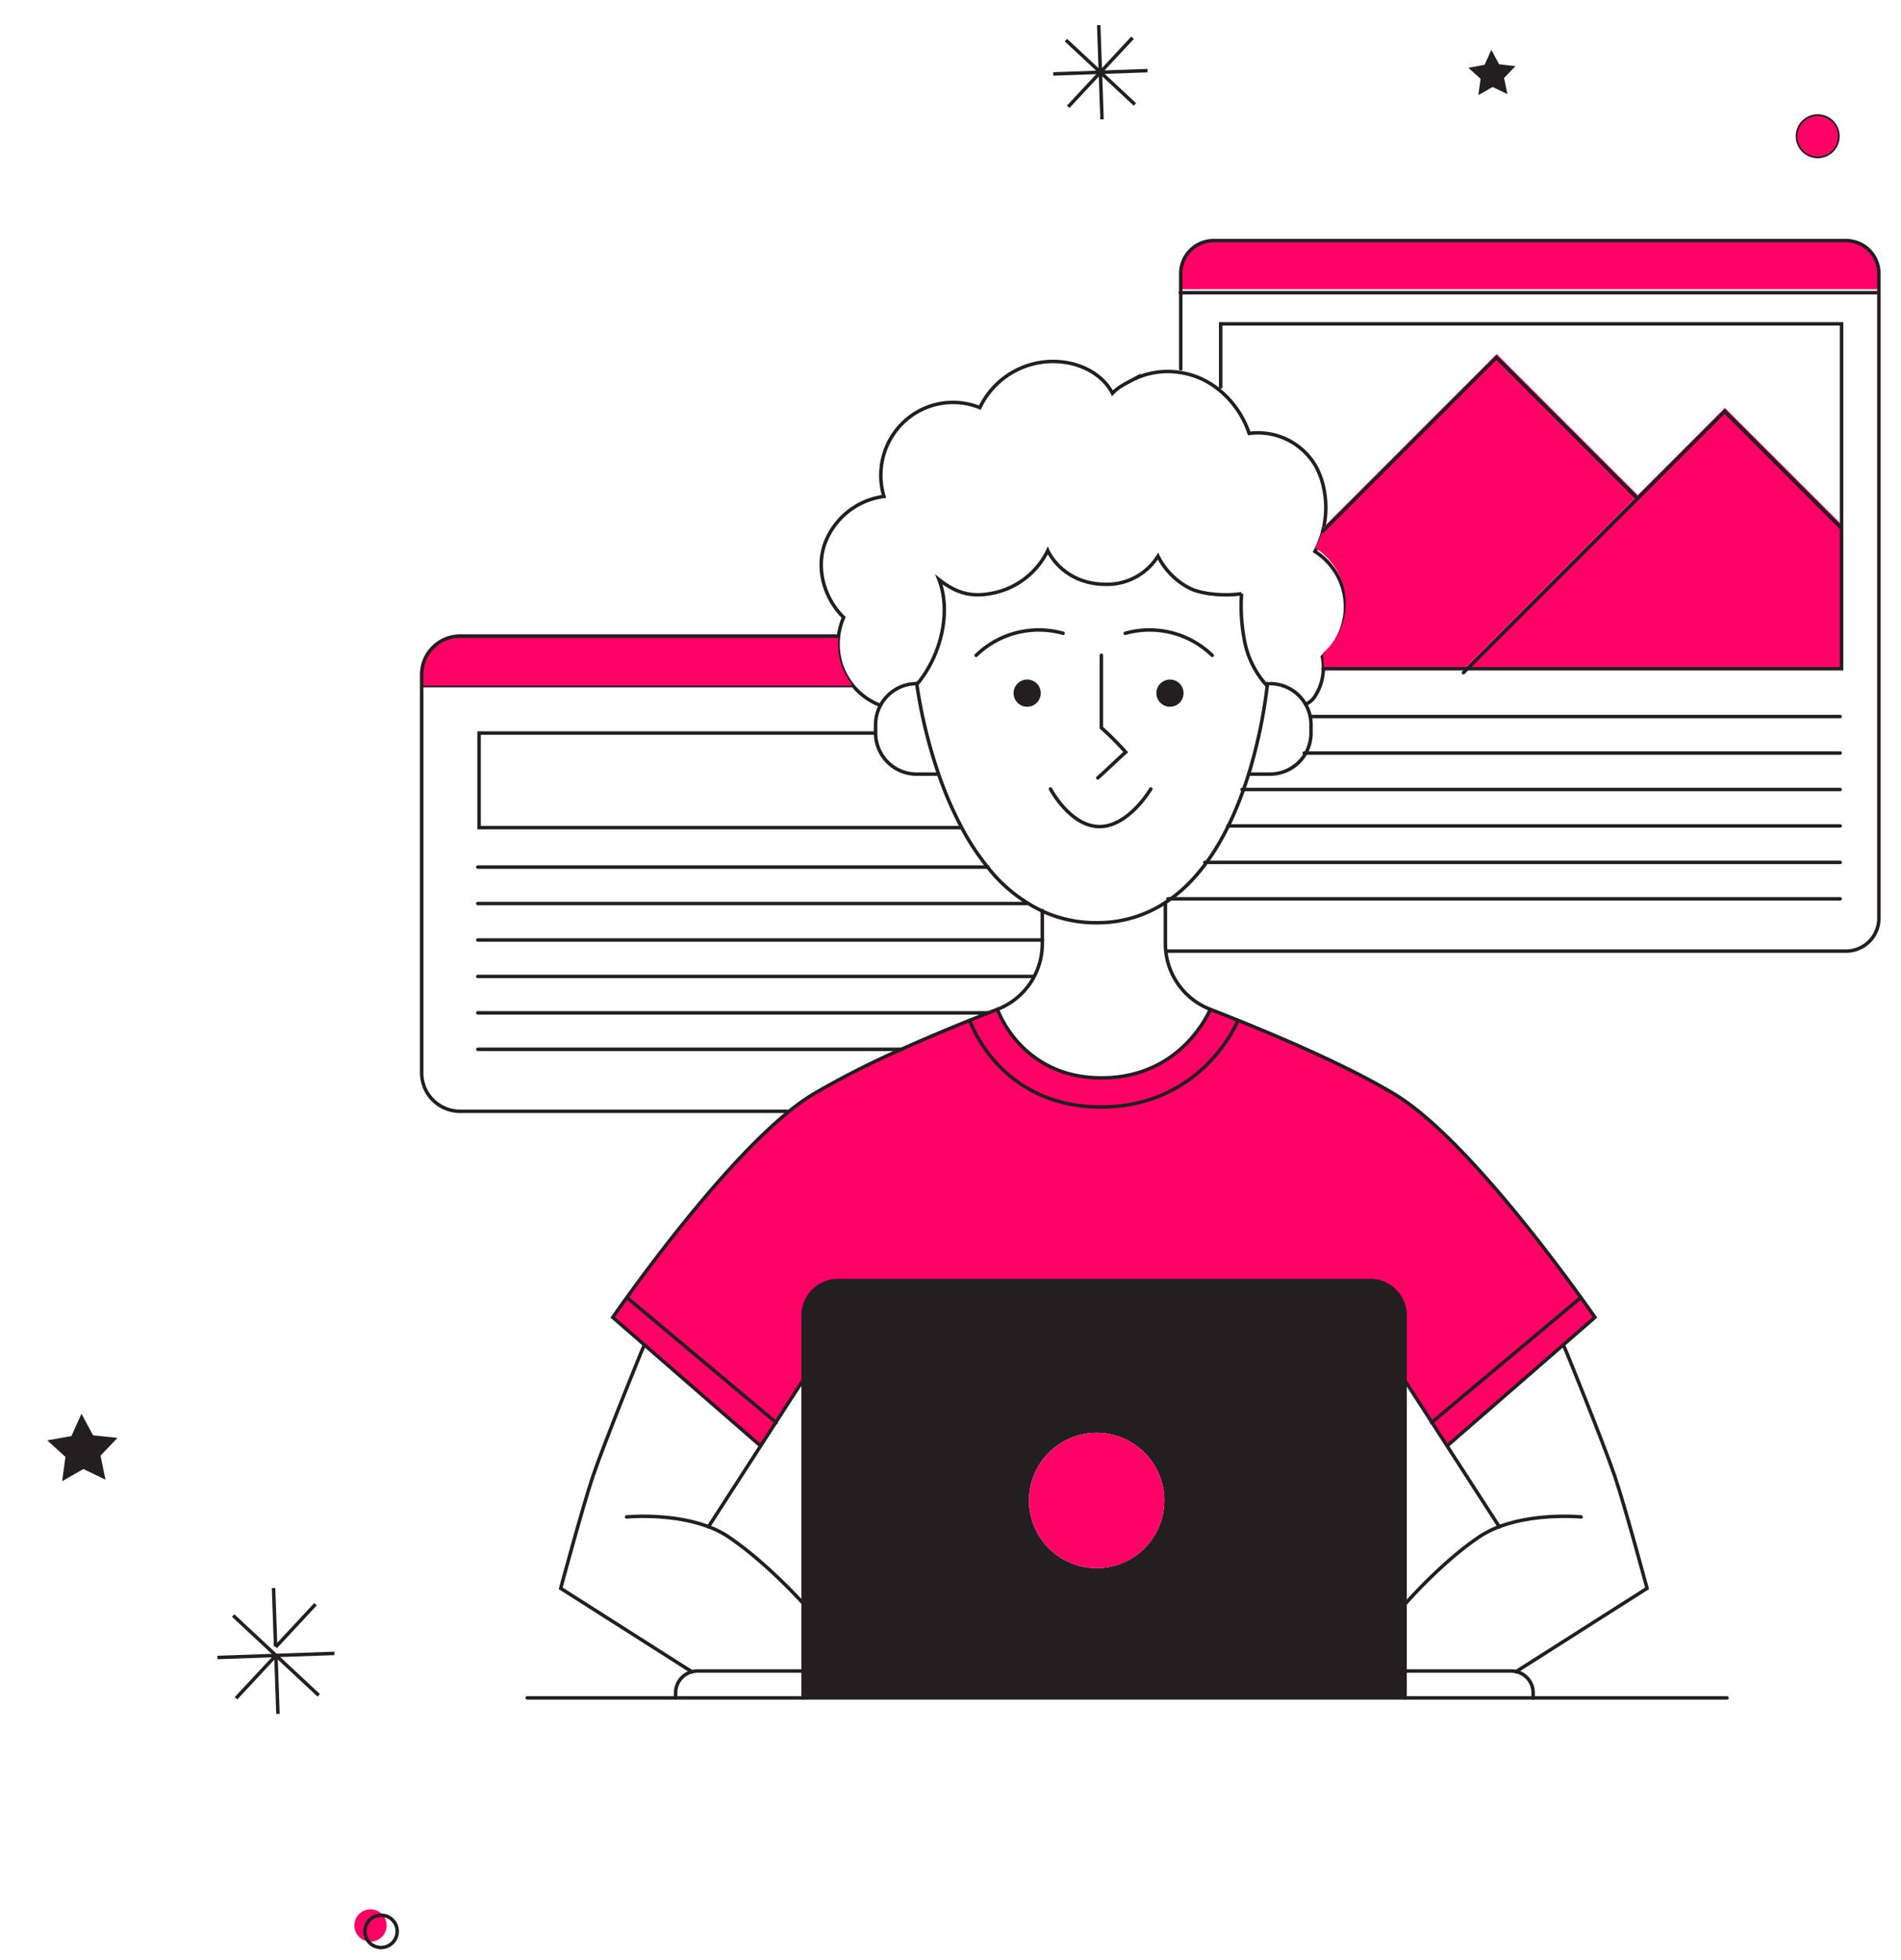 <svg id="Component_32_4" data-name="Component 32 – 4" xmlns="http://www.w3.org/2000/svg" width="545.492" height="562.217" viewBox="0 0 545.492 562.217">
  <g id="Group_2903" data-name="Group 2903" transform="translate(-688.85 -98.406)">
    <path id="Path_511" data-name="Path 511" d="M665.653,424.737l42.275-36.763s-34.407-50.091-57.495-64.023c-15.053-9.091-52.9-24.35-52.9-24.35S589.126,319.276,567,319.276,536.473,299.6,536.473,299.6s-37.845,15.259-52.9,24.35c-23.088,13.933-57.495,64.023-57.495,64.023l42.275,36.763,16.341-24.53H649.544Z" transform="translate(438.601 88.352)" fill="#72efdd"/>
    <path id="Path_517" data-name="Path 517" d="M655.417,369.514l-9.091,7.906-33.184,28.844-.167.116-4.365-6.76L651.3,363.874l.077-.064C653.936,367.351,655.417,369.514,655.417,369.514Z" transform="translate(491.111 106.824)" fill="#ff0266"/>
    <path id="Path_518" data-name="Path 518" d="M507.987,310.378c6.786-3.052,13.572-5.885,19.611-8.318l.026.064s8.344,24.8,37.639,24.8,39.313-24.8,39.313-24.8l.026-.064c14.113,5.692,32.411,13.637,44.927,21.2,18.285,11.035,43.691,44.786,53.452,58.319l-.077.064-42.687,35.746-7.636-11.821h-.052V386.7a10,10,0,0,0-10.005-9.992H489.805A10,10,0,0,0,479.8,386.7v18.865h-.18l-7.636,11.821L429.3,381.639l-.077-.064c8.524-11.821,29-39.081,46.228-53.13a61.551,61.551,0,0,1,7.224-5.189,248.258,248.258,0,0,1,25.316-12.877Z" transform="translate(439.504 89.059)" fill="#ff0266"/>
    <path id="Path_519" data-name="Path 519" d="M468.5,452.627v-82.6a10,10,0,0,1,10.005-9.992H631.224a10,10,0,0,1,10.005,9.992V479.772H468.5V452.627Zm103.645-29.488a19.412,19.412,0,1,0-19.418,19.405A19.416,19.416,0,0,0,572.145,423.139Z" transform="translate(450.805 105.736)" fill="#231f20"/>
    <path id="Path_520" data-name="Path 520" d="M582.623,302.765l-.026.064s-10.018,24.8-39.313,24.8-37.639-24.8-37.639-24.8l-.026-.064c2.859-1.146,5.537-2.215,7.971-3.155,0,0,6.619,19.676,29.874,19.676s31.188-19.676,31.188-19.676c2.434.94,5.112,2.009,7.971,3.155Z" transform="translate(461.483 88.355)" fill="#ff0266"/>
    <circle id="Ellipse_21" data-name="Ellipse 21" cx="3.902" cy="3.902" r="3.902" transform="translate(1020.67 293.359)" fill="#231f20"/>
    <path id="Path_521" data-name="Path 521" d="M538.245,393.96a19.412,19.412,0,1,1-19.405,19.418A19.416,19.416,0,0,1,538.245,393.96Z" transform="translate(465.286 115.497)" fill="#ff0266"/>
    <path id="Path_522" data-name="Path 522" d="M519.289,226.14a3.9,3.9,0,1,1-3.889,3.9A3.9,3.9,0,0,1,519.289,226.14Z" transform="translate(464.297 67.219)" fill="#231f20"/>
    <path id="Path_525" data-name="Path 525" d="M472.887,399.62l-4.365,6.76-.167-.116-33.184-28.844-9.091-7.906s1.481-2.163,4.043-5.7l.077.064Z" transform="translate(438.601 106.824)" fill="#ff0266"/>
    <path id="Path_528" data-name="Path 528" d="M493.81,227.056a144.217,144.217,0,0,0,6.271,25.908,105.761,105.761,0,0,0,6.619,15.349,69.47,69.47,0,0,0,7.456,11.37,43.807,43.807,0,0,0,15.7,12.632,36.625,36.625,0,0,0,15.555,3.335,35.348,35.348,0,0,0,19.766-5.795c10.752-6.992,17.667-19.38,22.058-31.432.657-1.816,1.275-3.631,1.828-5.408a144.242,144.242,0,0,0,5.357-25.522c.013-.167.039-.322.051-.464" transform="translate(458.086 67.475)" fill="none" stroke="#231f20" stroke-linecap="round" stroke-miterlimit="10" stroke-width="1"/>
    <path id="Path_529" data-name="Path 529" d="M496.445,227.05a11.788,11.788,0,0,0-10.366,6.168,11.656,11.656,0,0,0-1.429,5.614v2.4a11.791,11.791,0,0,0,11.8,11.782h6.117" transform="translate(455.45 67.48)" fill="none" stroke="#231f20" stroke-linecap="round" stroke-miterlimit="10" stroke-width="1"/>
    <path id="Path_530" data-name="Path 530" d="M573.9,227.05a11.772,11.772,0,0,1,10.224,5.923,11.837,11.837,0,0,1,1.558,5.859v2.4A11.78,11.78,0,0,1,573.9,253.01H567.78" transform="translate(479.365 67.48)" fill="none" stroke="#231f20" stroke-linecap="round" stroke-miterlimit="10" stroke-width="1"/>
    <path id="Path_531" data-name="Path 531" d="M494,235.564c6.541-7.829,9.825-20.332,6.142-29.848,5.215,4.108,9.748,5.241,16.212,3.734a22.509,22.509,0,0,0,15.014-12.04s4.185,9.67,16.688,9.67a17.191,17.191,0,0,0,14.937-8.074,20.728,20.728,0,0,0,8.937,9.117c3.85,1.983,10.765,2.331,15.04,1.648a52.824,52.824,0,0,0,.927,13.894,26.327,26.327,0,0,0,6.207,12.323" transform="translate(458.141 58.953)" fill="none" stroke="#231f20" stroke-linecap="round" stroke-miterlimit="10" stroke-width="1"/>
    <path id="Path_532" data-name="Path 532" d="M489.14,253.784A18.733,18.733,0,0,1,481.427,248a18.291,18.291,0,0,1-2.7-4.584,18.813,18.813,0,0,1-1.21-9.336,18.053,18.053,0,0,1,1.455-5.37c-5.473-5.4-7.958-13.74-5.46-21a21.023,21.023,0,0,1,17.023-13.727,21.026,21.026,0,0,1,5.563-21.234,20.585,20.585,0,0,1,21.955-4.236,23.248,23.248,0,0,1,23.552-13.1c5.9.605,11.782,3.721,14.5,8.988,1.687-1.8,3.374-2.563,5.55-3.734a22.229,22.229,0,0,1,13.946-2.215,22.681,22.681,0,0,1,6.348,1.944A24.59,24.59,0,0,1,587,163.66a27.175,27.175,0,0,1,8.331,12.259,19.144,19.144,0,0,1,19.238,9.619,22.421,22.421,0,0,1,1.983,5.241,26.989,26.989,0,0,1-.09,13.173,26.3,26.3,0,0,1-2.254,5.833,18.783,18.783,0,0,1,2.112,30.209,14.153,14.153,0,0,1,.245,4.43,14.674,14.674,0,0,1-2.138,6.554,6.085,6.085,0,0,1-2.91,2.64l-.026.013" transform="translate(451.965 46.837)" fill="none" stroke="#231f20" stroke-linecap="round" stroke-miterlimit="10" stroke-width="1"/>
    <path id="Path_533" data-name="Path 533" d="M535.187,220.73v20.8a85.3,85.3,0,0,1,6.992,6.992c-2.678,2.382-5.318,5-8.009,7.391" transform="translate(469.696 65.662)" fill="none" stroke="#231f20" stroke-linecap="round" stroke-miterlimit="10" stroke-width="1"/>
    <path id="Path_534" data-name="Path 534" d="M507.06,222.381a25.812,25.812,0,0,1,24.955-6.323" transform="translate(461.897 64.037)" fill="none" stroke="#231f20" stroke-linecap="round" stroke-miterlimit="10" stroke-width="1"/>
    <path id="Path_535" data-name="Path 535" d="M565.235,222.381a25.819,25.819,0,0,0-24.955-6.323" transform="translate(471.454 64.037)" fill="none" stroke="#231f20" stroke-linecap="round" stroke-miterlimit="10" stroke-width="1"/>
    <path id="Path_536" data-name="Path 536" d="M523.62,250.52s5.679,10.791,14.074,10.791,14.718-10.791,14.718-10.791" transform="translate(466.661 74.232)" fill="none" stroke="#231f20" stroke-linecap="round" stroke-miterlimit="10" stroke-width="1"/>
    <path id="Path_537" data-name="Path 537" d="M468.5,479.771V370.022a10,10,0,0,1,10.005-9.992H631.224a10,10,0,0,1,10.005,9.992V479.771" transform="translate(450.805 105.736)" fill="none" stroke="#231f20" stroke-linecap="round" stroke-miterlimit="10" stroke-width="1"/>
    <path id="Path_538" data-name="Path 538" d="M751.3,453.02H407.01" transform="translate(433.115 132.488)" fill="none" stroke="#231f20" stroke-linecap="round" stroke-miterlimit="10" stroke-width="1"/>
    <path id="Path_539" data-name="Path 539" d="M476.467,447.03H446.361a6.072,6.072,0,0,0-1.61.219,6.237,6.237,0,0,0-4.661,6.052v1.507" transform="translate(442.631 130.765)" fill="none" stroke="#231f20" stroke-linecap="round" stroke-miterlimit="10" stroke-width="1"/>
    <path id="Path_540" data-name="Path 540" d="M602.93,447.03h30.106a5.486,5.486,0,0,1,1.391.167,6.245,6.245,0,0,1,4.88,6.1v1.507" transform="translate(489.478 130.765)" fill="none" stroke="#231f20" stroke-linecap="round" stroke-miterlimit="10" stroke-width="1"/>
    <path id="Path_541" data-name="Path 541" d="M549.337,277.59v9.555a20.176,20.176,0,0,1-12.864,18.8c-2.434.94-5.112,2.009-7.971,3.155-6.039,2.434-12.825,5.267-19.611,8.318a248.277,248.277,0,0,0-25.316,12.877,61.548,61.548,0,0,0-7.224,5.189c-17.229,14.049-37.7,41.309-46.228,53.13-2.562,3.541-4.043,5.7-4.043,5.7l9.091,7.906,33.184,28.844" transform="translate(438.601 82.02)" fill="none" stroke="#231f20" stroke-linecap="round" stroke-miterlimit="10" stroke-width="1"/>
    <path id="Path_542" data-name="Path 542" d="M447.39,424.251l.026-.039,14.976-23.191,4.365-6.76,7.636-11.821" transform="translate(444.731 112.183)" fill="none" stroke="#231f20" stroke-linecap="round" stroke-miterlimit="10" stroke-width="1"/>
    <path id="Path_543" data-name="Path 543" d="M438.444,374.44c-.322.476-11.679,28.612-14.667,37.446s-9.3,32.308-9.3,32.308l37.639,23.938h.026" transform="translate(435.264 109.882)" fill="none" stroke="#231f20" stroke-linecap="round" stroke-miterlimit="10" stroke-width="1"/>
    <path id="Path_544" data-name="Path 544" d="M479.92,437.631s-.039-.039-.1-.116c-1.12-1.236-11.1-12.13-21.491-19.109a27.191,27.191,0,0,0-5.666-2.859c-10.649-4.043-23.5-2.807-23.5-2.807" transform="translate(439.487 120.849)" fill="none" stroke="#231f20" stroke-linecap="round" stroke-miterlimit="10" stroke-width="1"/>
    <path id="Path_545" data-name="Path 545" d="M429.28,363.86l42.687,35.746.09.077" transform="translate(439.521 106.838)" fill="none" stroke="#231f20" stroke-linecap="round" stroke-miterlimit="10" stroke-width="1"/>
    <path id="Path_546" data-name="Path 546" d="M549.23,275.82v11.834a19.312,19.312,0,0,0,.245,3.116,20.157,20.157,0,0,0,12.632,15.684c2.434.94,5.112,2.009,7.971,3.155C584.19,315.3,602.488,323.245,615,330.8c18.285,11.035,43.691,44.786,53.452,58.319,2.562,3.541,4.043,5.7,4.043,5.7l-9.091,7.906-33.184,28.844" transform="translate(474.029 81.511)" fill="none" stroke="#231f20" stroke-linecap="round" stroke-miterlimit="10" stroke-width="1"/>
    <path id="Path_547" data-name="Path 547" d="M629.683,424.251l-.026-.039-14.976-23.191-4.365-6.76L602.68,382.44" transform="translate(489.405 112.183)" fill="none" stroke="#231f20" stroke-linecap="round" stroke-miterlimit="10" stroke-width="1"/>
    <path id="Path_548" data-name="Path 548" d="M641.011,374.44c.309.476,11.666,28.612,14.667,37.446s9.3,32.308,9.3,32.308L627.413,468.08l-.1.064" transform="translate(496.491 109.882)" fill="none" stroke="#231f20" stroke-linecap="round" stroke-miterlimit="10" stroke-width="1"/>
    <path id="Path_549" data-name="Path 549" d="M602.6,437.811a.286.286,0,0,1,.051-.064c.837-.953,10.8-12.259,21.363-19.341a27.188,27.188,0,0,1,5.666-2.859c10.649-4.043,23.487-2.807,23.487-2.807" transform="translate(489.383 120.849)" fill="none" stroke="#231f20" stroke-linecap="round" stroke-miterlimit="10" stroke-width="1"/>
    <path id="Path_550" data-name="Path 550" d="M651.317,363.86,608.63,399.606l-.09.077" transform="translate(491.091 106.838)" fill="none" stroke="#231f20" stroke-linecap="round" stroke-miterlimit="10" stroke-width="1"/>
    <path id="Path_551" data-name="Path 551" d="M511.81,299.61s6.619,19.676,29.874,19.676,31.188-19.676,31.188-19.676" transform="translate(463.264 88.355)" fill="none" stroke="#231f20" stroke-linecap="round" stroke-miterlimit="10" stroke-width="1"/>
    <path id="Path_552" data-name="Path 552" d="M505.64,302.11s8.344,24.8,37.639,24.8,39.313-24.8,39.313-24.8" transform="translate(461.489 89.074)" fill="none" stroke="#231f20" stroke-linecap="round" stroke-miterlimit="10" stroke-width="1"/>
    <line id="Line_60" data-name="Line 60" x2="123.051" transform="translate(810.006 295.097)" fill="none" stroke="#231f20" stroke-linecap="round" stroke-miterlimit="10" stroke-width="1"/>
    <path id="Path_555" data-name="Path 555" d="M753.013,139.95H552.56" transform="translate(474.987 42.423)" fill="none" stroke="#231f20" stroke-linecap="round" stroke-miterlimit="10" stroke-width="1"/>
    <g id="Group_2908" data-name="Group 2908">
      <g id="Group_2906" data-name="Group 2906" transform="translate(0.09 -1)">
        <path id="Path_512" data-name="Path 512" d="M752.917,138.572v4.494H552.58v-4.494a9.45,9.45,0,0,1,9.452-9.452H743.466A9.458,9.458,0,0,1,752.917,138.572Z" transform="translate(474.992 39.308)" fill="#ff0266"/>
        <path id="Path_514" data-name="Path 514" d="M724.034,199.612V241.23H615.74l49.82-49.82,25.007-25.02L723.8,199.612Z" transform="translate(493.162 50.03)" fill="#ff0266"/>
        <path id="Path_516" data-name="Path 516" d="M675.106,194.862l-49.82,49.82H584.916a14.153,14.153,0,0,0-.245-4.43,18.783,18.783,0,0,0-2.112-30.209,26.3,26.3,0,0,0,2.253-5.833l49.82-49.82,40.356,40.356.116.116Z" transform="translate(483.617 46.577)" fill="#ff0266"/>
        <path id="Path_554" data-name="Path 554" d="M553.466,165.922v-27.35a9.45,9.45,0,0,1,9.452-9.452H744.352a9.458,9.458,0,0,1,9.452,9.452V323.508a9.45,9.45,0,0,1-9.452,9.452H549.5" transform="translate(474.106 39.308)" fill="none" stroke="#231f20" stroke-linecap="round" stroke-miterlimit="10" stroke-width="1"/>
        <path id="Path_556" data-name="Path 556" d="M590.839,246.615h148.8V147.67H561.48v18.1" transform="translate(477.553 44.644)" fill="none" stroke="#231f20" stroke-linecap="round" stroke-miterlimit="10" stroke-width="1"/>
        <line id="Line_61" data-name="Line 61" x1="151.831" transform="translate(1064.967 304.974)" fill="none" stroke="#231f20" stroke-linecap="round" stroke-miterlimit="10" stroke-width="1"/>
        <line id="Line_62" data-name="Line 62" x1="153.801" transform="translate(1062.996 315.442)" fill="none" stroke="#231f20" stroke-linecap="round" stroke-miterlimit="10" stroke-width="1"/>
        <path id="Path_557" data-name="Path 557" d="M737.872,251.41H566.25" transform="translate(478.925 74.488)" fill="none" stroke="#231f20" stroke-linecap="round" stroke-miterlimit="10" stroke-width="1"/>
        <line id="Line_63" data-name="Line 63" x1="175.678" transform="translate(1041.119 336.354)" fill="none" stroke="#231f20" stroke-linecap="round" stroke-miterlimit="10" stroke-width="1"/>
        <line id="Line_64" data-name="Line 64" x1="182.323" transform="translate(1034.475 346.81)" fill="none" stroke="#231f20" stroke-linecap="round" stroke-miterlimit="10" stroke-width="1"/>
        <line id="Line_65" data-name="Line 65" x1="192.895" transform="translate(1023.902 357.266)" fill="none" stroke="#231f20" stroke-linecap="round" stroke-miterlimit="10" stroke-width="1"/>
      </g>
      <path id="Path_561" data-name="Path 561" d="M723.831,199.612,690.6,166.39l-25.007,25.02-49.82,49.82-.129.129" transform="translate(493.134 50.03)" fill="none" stroke="#231f20" stroke-linecap="round" stroke-miterlimit="10" stroke-width="1"/>
      <path id="Path_562" data-name="Path 562" d="M674.5,194.746,634.145,154.39l-49.82,49.82-.064.064" transform="translate(484.106 46.577)" fill="none" stroke="#231f20" stroke-linecap="round" stroke-miterlimit="10" stroke-width="1"/>
    </g>
    <g id="Group_2907" data-name="Group 2907">
      <path id="Path_523" data-name="Path 523" d="M507.04,230.406l-.335.258H383.5v-3.181a11.018,11.018,0,0,1,11.023-11.023h108.41l.193.026a18.812,18.812,0,0,0,1.21,9.336A18.291,18.291,0,0,0,507.04,230.406Z" transform="translate(426.352 64.434)" fill="#ff0266"/>
      <path id="Path_553" data-name="Path 553" d="M502.932,216.46H394.523A11.018,11.018,0,0,0,383.5,227.483V341.764a11.018,11.018,0,0,0,11.023,11.023h93.846" transform="translate(426.352 64.434)" fill="none" stroke="#231f20" stroke-linecap="round" stroke-miterlimit="10" stroke-width="1"/>
      <path id="Path_558" data-name="Path 558" d="M396.01,267.92H542.368" transform="translate(429.95 79.238)" fill="none" stroke="#231f20" stroke-linecap="round" stroke-miterlimit="10" stroke-width="1"/>
      <line id="Line_66" data-name="Line 66" x2="157.561" transform="translate(825.961 357.614)" fill="none" stroke="#231f20" stroke-linecap="round" stroke-miterlimit="10" stroke-width="1"/>
      <path id="Path_559" data-name="Path 559" d="M396.01,284.16H558.09" transform="translate(429.95 83.91)" fill="none" stroke="#231f20" stroke-linecap="round" stroke-miterlimit="10" stroke-width="1"/>
      <line id="Line_67" data-name="Line 67" x2="159.466" transform="translate(825.961 378.526)" fill="none" stroke="#231f20" stroke-linecap="round" stroke-miterlimit="10" stroke-width="1"/>
      <line id="Line_68" data-name="Line 68" x2="146.422" transform="translate(825.961 388.982)" fill="none" stroke="#231f20" stroke-linecap="round" stroke-miterlimit="10" stroke-width="1"/>
      <path id="Path_560" data-name="Path 560" d="M396.01,308.52H517.722" transform="translate(429.95 90.918)" fill="none" stroke="#231f20" stroke-linecap="round" stroke-miterlimit="10" stroke-width="1"/>
      <path id="Path_563" data-name="Path 563" d="M510.07,238.06H396.29v27.131H534.651" transform="translate(430.031 70.648)" fill="none" stroke="#231f20" stroke-miterlimit="10" stroke-width="1"/>
    </g>
  </g>
  <g id="Group_2904" data-name="Group 2904" transform="matrix(0.999, -0.035, 0.035, 0.999, -713.094, -67.555)">
    <circle id="Ellipse_22" data-name="Ellipse 22" cx="4.636" cy="4.636" r="4.636" transform="translate(792.877 643.869)" fill="#ff0266"/>
    <g id="Group_2895" data-name="Group 2895" transform="translate(794 396.656)">
      <g id="Group_2894" data-name="Group 2894">
        <g id="Group_2893" data-name="Group 2893">
          <g id="Group_2892" data-name="Group 2892">
            <path id="Path_515" data-name="Path 515" d="M683.731,333.6l-3.387,3.3.8,4.649-4.172-2.189-4.185,2.189.8-4.649-3.374-3.3,4.674-.682,2.086-4.224,2.086,4.224Z" transform="translate(-333.062 -603.546)" fill="#231f20"/>
            <g id="Group_2891" data-name="Group 2891" transform="translate(217.99 -285.882)">
              <line id="Line_69" data-name="Line 69" y2="13.521" transform="translate(13.533 13.533)" fill="none" stroke="#231f20" stroke-miterlimit="10" stroke-width="1"/>
              <line id="Line_70" data-name="Line 70" y2="13.521" transform="translate(13.533)" fill="none" stroke="#231f20" stroke-miterlimit="10" stroke-width="1"/>
              <line id="Line_71" data-name="Line 71" x2="13.521" transform="translate(13.545 13.533)" fill="none" stroke="#231f20" stroke-miterlimit="10" stroke-width="1"/>
              <line id="Line_72" data-name="Line 72" x2="13.534" transform="translate(0 13.533)" fill="none" stroke="#231f20" stroke-miterlimit="10" stroke-width="1"/>
              <line id="Line_73" data-name="Line 73" x1="9.567" y2="9.567" transform="translate(3.965 13.533)" fill="none" stroke="#231f20" stroke-miterlimit="10" stroke-width="1"/>
              <path id="Path_564" data-name="Path 564" d="M631.8,309.43,641.367,319v.013h.013l9.567,9.567" transform="translate(-627.835 -305.477)" fill="none" stroke="#231f20" stroke-miterlimit="10" stroke-width="1"/>
              <line id="Line_84" data-name="Line 84" x1="9.567" y2="9.58" transform="translate(13.547 3.953)" fill="none" stroke="#231f20" stroke-miterlimit="10" stroke-width="1"/>
            </g>
            <g id="start" transform="translate(-50.748 65.639)">
              <line id="Line_75" data-name="Line 75" y2="16.791" transform="translate(29.836 107.809)" fill="none" stroke="#231f20" stroke-miterlimit="10" stroke-width="1"/>
              <line id="Line_76" data-name="Line 76" y2="16.791" transform="translate(29.836 88.457)" fill="none" stroke="#231f20" stroke-miterlimit="10" stroke-width="1"/>
              <line id="Line_79" data-name="Line 79" x1="11.872" y2="11.872" transform="translate(17.963 107.809)" fill="none" stroke="#231f20" stroke-miterlimit="10" stroke-width="1"/>
              <line id="Line_77" data-name="Line 77" x2="16.791" transform="translate(29.848 107.809)" fill="none" stroke="#231f20" stroke-miterlimit="10" stroke-width="1"/>
              <line id="Line_78" data-name="Line 78" x2="16.791" transform="translate(13.045 107.809)" fill="none" stroke="#231f20" stroke-miterlimit="10" stroke-width="1"/>
              <path id="Path_565" data-name="Path 565" d="M385.14,369.83,397.012,381.7v.013h.013L408.9,393.588" transform="translate(-367.177 -273.906)" fill="none" stroke="#231f20" stroke-miterlimit="10" stroke-width="1"/>
              <line id="Line_80" data-name="Line 80" x1="11.872" y2="11.885" transform="translate(29.848 93.505)" fill="none" stroke="#231f20" stroke-miterlimit="10" stroke-width="1"/>
            </g>
            <g id="Group_2896" data-name="Group 2896" transform="translate(0 43.82)">
              <path id="Path_527" data-name="Path 527" d="M432.282,344.424l-5.035,4.919,1.185,6.941L422.2,353l-6.22,3.284,1.185-6.941-5.035-4.919,6.966-1,3.1-6.31,3.116,6.31Z" transform="translate(-496.469 -278.776)" fill="#231f20"/>
              <circle id="Ellipse_25" data-name="Ellipse 25" cx="4.636" cy="4.636" r="4.636" transform="translate(1.84 205.189)" fill="none" stroke="#231f20" stroke-miterlimit="10" stroke-width="1"/>
            </g>
          </g>
        </g>
        <g id="Group_2934" data-name="Group 2934" transform="translate(-44.033 -257.694)">
          <path id="Path_566" data-name="Path 566" d="M708.568,316.13a5.814,5.814,0,1,1-5.807-5.82A5.82,5.82,0,0,1,708.568,316.13Z" transform="translate(-222.051 -305.224)" fill="none" stroke="#231f20" stroke-miterlimit="10" stroke-width="1"/>
          <path id="Path_513" data-name="Path 513" d="M702.76,310.31a5.82,5.82,0,1,1-5.82,5.82A5.82,5.82,0,0,1,702.76,310.31Z" transform="translate(-222.051 -305.224)" fill="#ff0266"/>
        </g>
      </g>
    </g>
  </g>
</svg>

